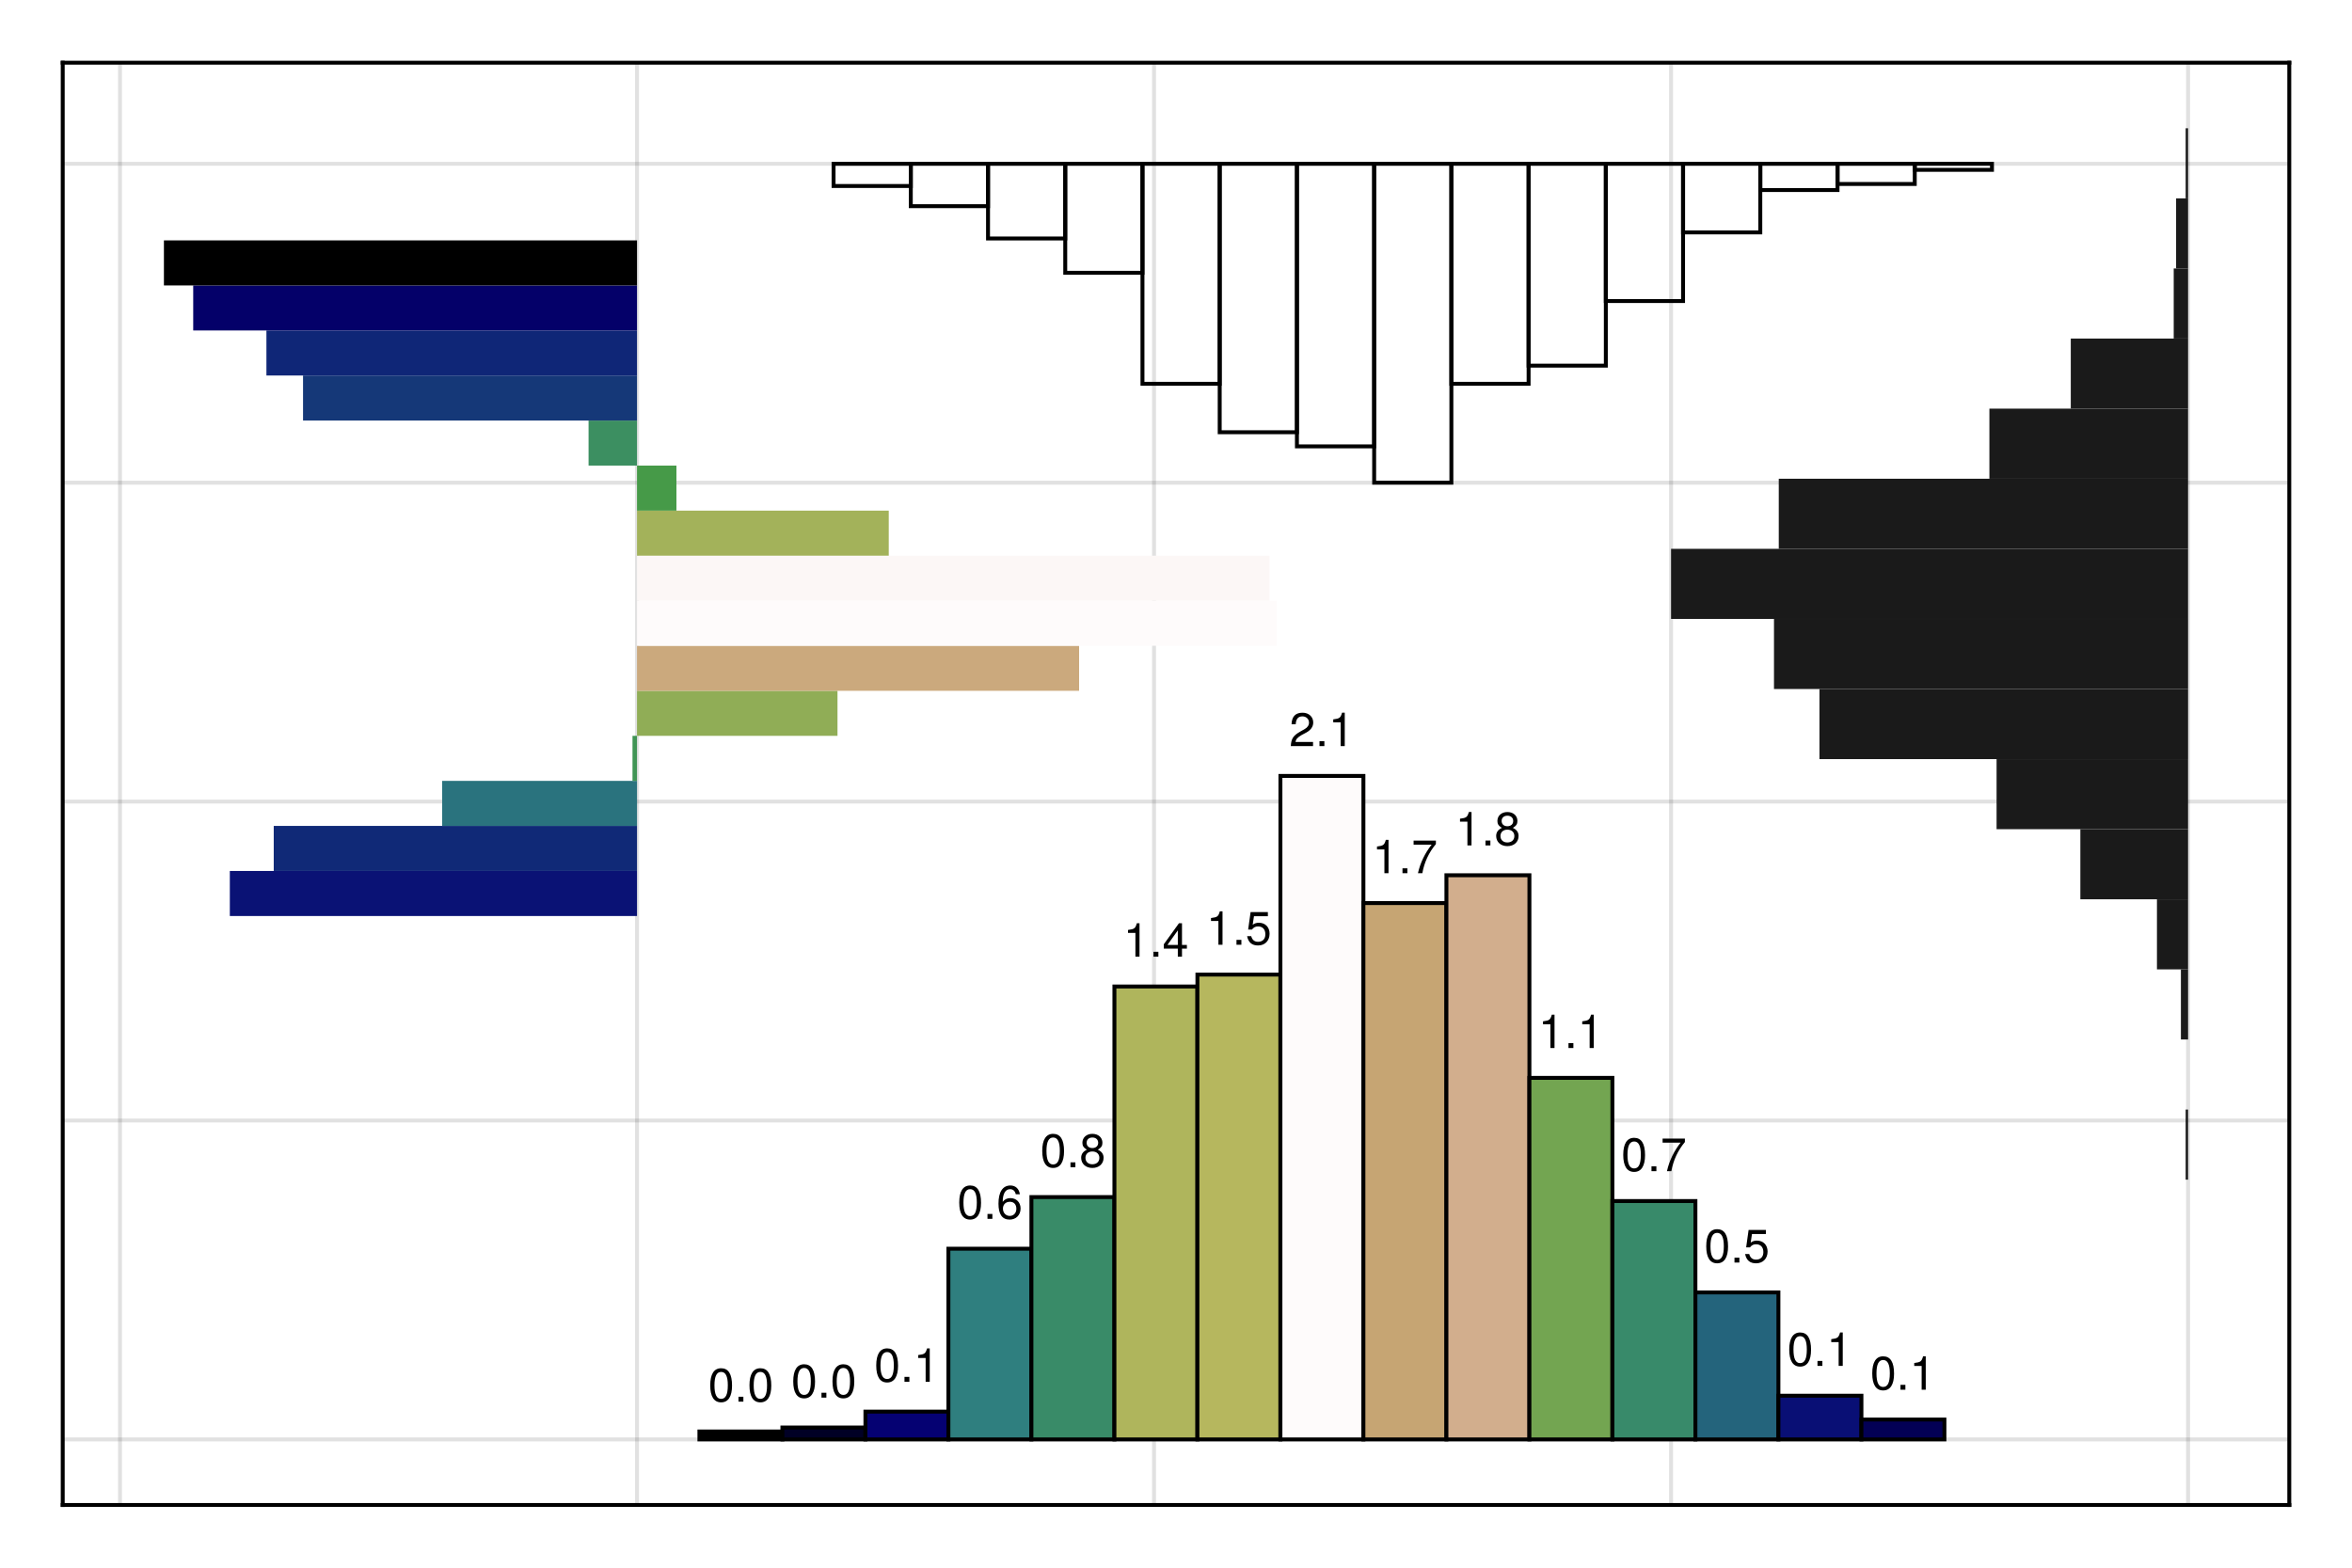 <?xml version="1.0" encoding="UTF-8"?>
<svg xmlns="http://www.w3.org/2000/svg" xmlns:xlink="http://www.w3.org/1999/xlink" width="600" height="400" viewBox="0 0 600 400">
<defs>
<g>
<g id="glyph-0-0-82328c36">
<path d="M 6.078 -4.094 C 6.078 -1.297 5.094 0.188 3.297 0.188 C 1.469 0.188 0.516 -1.297 0.516 -4.156 C 0.516 -7.016 1.469 -8.516 3.297 -8.516 C 5.141 -8.516 6.078 -7.047 6.078 -4.094 Z M 5 -4.188 C 5 -6.469 4.438 -7.578 3.297 -7.578 C 2.156 -7.578 1.594 -6.484 1.594 -4.156 C 1.594 -1.828 2.156 -0.703 3.281 -0.703 C 4.453 -0.703 5 -1.781 5 -4.188 Z M 5 -4.188 "/>
</g>
<g id="glyph-0-1-82328c36">
<path d="M 2.297 0 C 2.297 0 1.047 0 1.047 0 C 1.047 0 1.047 -1.25 1.047 -1.25 C 1.047 -1.25 2.297 -1.25 2.297 -1.25 C 2.297 -1.25 2.297 0 2.297 0 Z M 2.297 0 "/>
</g>
<g id="glyph-0-2-82328c36">
<path d="M 4.156 0 C 4.156 0 3.109 0 3.109 0 C 3.109 0 3.109 -6.062 3.109 -6.062 C 3.109 -6.062 1.219 -6.062 1.219 -6.062 C 1.219 -6.062 1.219 -6.812 1.219 -6.812 C 2.859 -7.016 3.094 -7.203 3.469 -8.516 C 3.469 -8.516 4.156 -8.516 4.156 -8.516 C 4.156 -8.516 4.156 0 4.156 0 Z M 4.156 0 "/>
</g>
<g id="glyph-0-3-82328c36">
<path d="M 6.156 -2.641 C 6.156 -0.969 4.984 0.188 3.375 0.188 C 1.422 0.188 0.516 -1.219 0.516 -3.875 C 0.516 -6.844 1.578 -8.516 3.562 -8.516 C 4.859 -8.516 5.766 -7.688 5.969 -6.281 C 5.969 -6.281 4.922 -6.281 4.922 -6.281 C 4.75 -7.109 4.234 -7.578 3.484 -7.578 C 2.281 -7.578 1.609 -6.422 1.594 -4.344 C 2.047 -4.969 2.719 -5.297 3.547 -5.297 C 5.078 -5.297 6.156 -4.219 6.156 -2.641 Z M 5.078 -2.562 C 5.078 -3.703 4.438 -4.359 3.422 -4.359 C 2.375 -4.359 1.656 -3.672 1.656 -2.609 C 1.656 -1.531 2.406 -0.75 3.391 -0.75 C 4.359 -0.75 5.078 -1.484 5.078 -2.562 Z M 5.078 -2.562 "/>
</g>
<g id="glyph-0-4-82328c36">
<path d="M 6.156 -2.406 C 6.156 -0.859 4.984 0.188 3.297 0.188 C 1.625 0.188 0.438 -0.859 0.438 -2.406 C 0.438 -3.344 0.922 -4.016 1.891 -4.469 C 1.031 -5.016 0.75 -5.453 0.75 -6.234 C 0.75 -7.578 1.797 -8.516 3.297 -8.516 C 4.812 -8.516 5.859 -7.578 5.859 -6.234 C 5.859 -5.438 5.562 -5 4.688 -4.469 C 5.672 -4.016 6.156 -3.344 6.156 -2.406 Z M 4.781 -6.219 C 4.781 -7.047 4.203 -7.578 3.297 -7.578 C 2.406 -7.578 1.828 -7.047 1.828 -6.234 C 1.828 -5.422 2.406 -4.891 3.297 -4.891 C 4.188 -4.891 4.781 -5.422 4.781 -6.219 Z M 5.078 -2.391 C 5.078 -3.391 4.359 -4.016 3.297 -4.016 C 2.25 -4.016 1.531 -3.391 1.531 -2.391 C 1.531 -1.391 2.25 -0.75 3.281 -0.75 C 4.359 -0.75 5.078 -1.375 5.078 -2.391 Z M 5.078 -2.391 "/>
</g>
<g id="glyph-0-5-82328c36">
<path d="M 6.234 -2.047 C 6.234 -2.047 4.984 -2.047 4.984 -2.047 C 4.984 -2.047 4.984 0 4.984 0 C 4.984 0 3.922 0 3.922 0 C 3.922 0 3.922 -2.047 3.922 -2.047 C 3.922 -2.047 0.344 -2.047 0.344 -2.047 C 0.344 -2.047 0.344 -3.156 0.344 -3.156 C 0.344 -3.156 4.203 -8.516 4.203 -8.516 C 4.203 -8.516 4.984 -8.516 4.984 -8.516 C 4.984 -8.516 4.984 -2.984 4.984 -2.984 C 4.984 -2.984 6.234 -2.984 6.234 -2.984 C 6.234 -2.984 6.234 -2.047 6.234 -2.047 Z M 3.922 -2.984 C 3.922 -2.984 3.922 -6.703 3.922 -6.703 C 3.922 -6.703 1.266 -2.984 1.266 -2.984 C 1.266 -2.984 3.922 -2.984 3.922 -2.984 Z M 3.922 -2.984 "/>
</g>
<g id="glyph-0-6-82328c36">
<path d="M 6.156 -2.812 C 6.156 -1.016 4.953 0.188 3.234 0.188 C 1.734 0.188 0.766 -0.484 0.422 -2.188 C 0.422 -2.188 1.469 -2.188 1.469 -2.188 C 1.734 -1.219 2.297 -0.75 3.219 -0.75 C 4.375 -0.75 5.078 -1.453 5.078 -2.672 C 5.078 -3.938 4.359 -4.672 3.219 -4.672 C 2.562 -4.672 2.141 -4.469 1.656 -3.875 C 1.656 -3.875 0.688 -3.875 0.688 -3.875 C 0.688 -3.875 1.312 -8.328 1.312 -8.328 C 1.312 -8.328 5.719 -8.328 5.719 -8.328 C 5.719 -8.328 5.719 -7.281 5.719 -7.281 C 5.719 -7.281 2.172 -7.281 2.172 -7.281 C 2.172 -7.281 1.844 -5.094 1.844 -5.094 C 2.328 -5.453 2.812 -5.609 3.406 -5.609 C 5.047 -5.609 6.156 -4.5 6.156 -2.812 Z M 6.156 -2.812 "/>
</g>
<g id="glyph-0-7-82328c36">
<path d="M 6.125 -6.016 C 6.125 -4.969 5.516 -4.078 4.328 -3.438 C 4.328 -3.438 3.125 -2.797 3.125 -2.797 C 2.094 -2.188 1.703 -1.734 1.594 -1.047 C 1.594 -1.047 6.078 -1.047 6.078 -1.047 C 6.078 -1.047 6.078 0 6.078 0 C 6.078 0 0.406 0 0.406 0 C 0.5 -1.875 1.016 -2.672 2.797 -3.688 C 2.797 -3.688 3.906 -4.312 3.906 -4.312 C 4.656 -4.734 5.047 -5.312 5.047 -5.984 C 5.047 -6.906 4.328 -7.578 3.375 -7.578 C 2.328 -7.578 1.734 -6.984 1.656 -5.562 C 1.656 -5.562 0.594 -5.562 0.594 -5.562 C 0.656 -7.625 1.672 -8.516 3.406 -8.516 C 5.016 -8.516 6.125 -7.453 6.125 -6.016 Z M 6.125 -6.016 "/>
</g>
<g id="glyph-0-8-82328c36">
<path d="M 6.234 -7.438 C 4.453 -5.312 3.25 -2.75 2.781 0 C 2.781 0 1.656 0 1.656 0 C 2.25 -2.656 3.453 -5.141 5.141 -7.281 C 5.141 -7.281 0.547 -7.281 0.547 -7.281 C 0.547 -7.281 0.547 -8.328 0.547 -8.328 C 0.547 -8.328 6.234 -8.328 6.234 -8.328 C 6.234 -8.328 6.234 -7.438 6.234 -7.438 Z M 6.234 -7.438 "/>
</g>
</g>
</defs>
<rect x="-60" y="-40" width="720" height="480" fill="rgb(100%, 100%, 100%)" fill-opacity="1"/>
<path fill-rule="nonzero" fill="rgb(100%, 100%, 100%)" fill-opacity="1" d="M 16 384 L 584 384 L 584 16 L 16 16 Z M 16 384 "/>
<path fill="none" stroke-width="1" stroke-linecap="butt" stroke-linejoin="miter" stroke="rgb(0%, 0%, 0%)" stroke-opacity="0.12" stroke-miterlimit="1.155" d="M 30.613 384 L 30.613 16 "/>
<path fill="none" stroke-width="1" stroke-linecap="butt" stroke-linejoin="miter" stroke="rgb(0%, 0%, 0%)" stroke-opacity="0.12" stroke-miterlimit="1.155" d="M 162.504 384 L 162.504 16 "/>
<path fill="none" stroke-width="1" stroke-linecap="butt" stroke-linejoin="miter" stroke="rgb(0%, 0%, 0%)" stroke-opacity="0.12" stroke-miterlimit="1.155" d="M 294.398 384 L 294.398 16 "/>
<path fill="none" stroke-width="1" stroke-linecap="butt" stroke-linejoin="miter" stroke="rgb(0%, 0%, 0%)" stroke-opacity="0.12" stroke-miterlimit="1.155" d="M 426.289 384 L 426.289 16 "/>
<path fill="none" stroke-width="1" stroke-linecap="butt" stroke-linejoin="miter" stroke="rgb(0%, 0%, 0%)" stroke-opacity="0.12" stroke-miterlimit="1.155" d="M 558.184 384 L 558.184 16 "/>
<path fill="none" stroke-width="1" stroke-linecap="butt" stroke-linejoin="miter" stroke="rgb(0%, 0%, 0%)" stroke-opacity="0.12" stroke-miterlimit="1.155" d="M 16 367.273 L 584 367.273 "/>
<path fill="none" stroke-width="1" stroke-linecap="butt" stroke-linejoin="miter" stroke="rgb(0%, 0%, 0%)" stroke-opacity="0.12" stroke-miterlimit="1.155" d="M 16 285.902 L 584 285.902 "/>
<path fill="none" stroke-width="1" stroke-linecap="butt" stroke-linejoin="miter" stroke="rgb(0%, 0%, 0%)" stroke-opacity="0.12" stroke-miterlimit="1.155" d="M 16 204.531 L 584 204.531 "/>
<path fill="none" stroke-width="1" stroke-linecap="butt" stroke-linejoin="miter" stroke="rgb(0%, 0%, 0%)" stroke-opacity="0.12" stroke-miterlimit="1.155" d="M 16 123.16 L 584 123.16 "/>
<path fill="none" stroke-width="1" stroke-linecap="butt" stroke-linejoin="miter" stroke="rgb(0%, 0%, 0%)" stroke-opacity="0.12" stroke-miterlimit="1.155" d="M 16 41.793 L 584 41.793 "/>
<path fill-rule="nonzero" fill="rgb(3.947%, 7.298%, 45.996%)" fill-opacity="1" d="M 58.629 233.723 L 162.504 233.723 L 162.504 222.23 L 58.629 222.23 Z M 58.629 233.723 "/>
<path fill-rule="nonzero" fill="rgb(6.573%, 16.377%, 46.706%)" fill-opacity="1" d="M 69.832 222.227 L 162.504 222.227 L 162.504 210.734 L 69.832 210.734 Z M 69.832 222.227 "/>
<path fill-rule="nonzero" fill="rgb(16.66%, 45.08%, 49.45%)" fill-opacity="1" d="M 112.793 210.734 L 162.508 210.734 L 162.508 199.242 L 112.793 199.242 Z M 112.793 210.734 "/>
<path fill-rule="nonzero" fill="rgb(25.359%, 58.181%, 33.071%)" fill-opacity="1" d="M 161.352 199.242 L 162.504 199.242 L 162.504 187.75 L 161.352 187.75 Z M 161.352 199.242 "/>
<path fill-rule="nonzero" fill="rgb(56.468%, 67.642%, 33.953%)" fill-opacity="1" d="M 162.504 187.75 L 213.648 187.75 L 213.648 176.258 L 162.504 176.258 Z M 162.504 187.75 "/>
<path fill-rule="nonzero" fill="rgb(79.355%, 66.066%, 48.94%)" fill-opacity="1" d="M 162.504 176.258 L 275.281 176.258 L 275.281 164.766 L 162.504 164.766 Z M 162.504 176.258 "/>
<path fill-rule="nonzero" fill="rgb(99.22%, 98.43%, 98.43%)" fill-opacity="1" d="M 162.504 164.766 L 325.711 164.766 L 325.711 153.273 L 162.504 153.273 Z M 162.504 164.766 "/>
<path fill-rule="nonzero" fill="rgb(98.483%, 96.535%, 96.45%)" fill-opacity="1" d="M 162.504 153.273 L 323.844 153.273 L 323.844 141.781 L 162.504 141.781 Z M 162.504 153.273 "/>
<path fill-rule="nonzero" fill="rgb(64.057%, 69.658%, 35.411%)" fill-opacity="1" d="M 162.504 141.781 L 226.723 141.781 L 226.723 130.289 L 162.504 130.289 Z M 162.504 141.781 "/>
<path fill-rule="nonzero" fill="rgb(27.527%, 60.451%, 28.267%)" fill-opacity="1" d="M 162.504 130.289 L 172.559 130.289 L 172.559 118.797 L 162.504 118.797 Z M 162.504 130.289 "/>
<path fill-rule="nonzero" fill="rgb(23.496%, 55.91%, 37.897%)" fill-opacity="1" d="M 150.145 118.797 L 162.504 118.797 L 162.504 107.305 L 150.145 107.305 Z M 150.145 118.797 "/>
<path fill-rule="nonzero" fill="rgb(8.33%, 22.09%, 47.19%)" fill-opacity="1" d="M 77.305 107.305 L 162.504 107.305 L 162.504 95.812 L 77.305 95.812 Z M 77.305 107.305 "/>
<path fill-rule="nonzero" fill="rgb(6.139%, 14.864%, 46.588%)" fill-opacity="1" d="M 67.965 95.812 L 162.504 95.812 L 162.504 84.32 L 67.965 84.32 Z M 67.965 95.812 "/>
<path fill-rule="nonzero" fill="rgb(1.753%, 0.366%, 41.211%)" fill-opacity="1" d="M 49.289 84.32 L 162.504 84.32 L 162.504 72.828 L 49.289 72.828 Z M 49.289 84.32 "/>
<path fill-rule="nonzero" fill="rgb(0%, 0%, 0%)" fill-opacity="1" d="M 41.816 72.828 L 162.504 72.828 L 162.504 61.336 L 41.816 61.336 Z M 41.816 72.828 "/>
<path fill-rule="nonzero" fill="rgb(10.196%, 10.196%, 10.196%)" fill-opacity="1" d="M 557.57 300.992 L 558.18 300.992 L 558.18 283.109 L 557.57 283.109 Z M 557.57 300.992 "/>
<path fill-rule="nonzero" fill="rgb(10.196%, 10.196%, 10.196%)" fill-opacity="1" d="M 556.352 265.227 L 558.184 265.227 L 558.184 247.344 L 556.352 247.344 Z M 556.352 265.227 "/>
<path fill-rule="nonzero" fill="rgb(10.196%, 10.196%, 10.196%)" fill-opacity="1" d="M 550.242 247.34 L 558.18 247.34 L 558.18 229.457 L 550.242 229.457 Z M 550.242 247.34 "/>
<path fill-rule="nonzero" fill="rgb(10.196%, 10.196%, 10.196%)" fill-opacity="1" d="M 530.703 229.457 L 558.18 229.457 L 558.18 211.574 L 530.703 211.574 Z M 530.703 229.457 "/>
<path fill-rule="nonzero" fill="rgb(10.196%, 10.196%, 10.196%)" fill-opacity="1" d="M 509.332 211.57 L 558.18 211.57 L 558.18 193.688 L 509.332 193.688 Z M 509.332 211.57 "/>
<path fill-rule="nonzero" fill="rgb(10.196%, 10.196%, 10.196%)" fill-opacity="1" d="M 464.148 193.688 L 558.184 193.688 L 558.184 175.805 L 464.148 175.805 Z M 464.148 193.688 "/>
<path fill-rule="nonzero" fill="rgb(10.196%, 10.196%, 10.196%)" fill-opacity="1" d="M 452.547 175.805 L 558.184 175.805 L 558.184 157.922 L 452.547 157.922 Z M 452.547 175.805 "/>
<path fill-rule="nonzero" fill="rgb(10.196%, 10.196%, 10.196%)" fill-opacity="1" d="M 426.289 157.918 L 558.18 157.918 L 558.18 140.035 L 426.289 140.035 Z M 426.289 157.918 "/>
<path fill-rule="nonzero" fill="rgb(10.196%, 10.196%, 10.196%)" fill-opacity="1" d="M 453.766 140.035 L 558.18 140.035 L 558.18 122.152 L 453.766 122.152 Z M 453.766 140.035 "/>
<path fill-rule="nonzero" fill="rgb(10.196%, 10.196%, 10.196%)" fill-opacity="1" d="M 507.5 122.148 L 558.18 122.148 L 558.18 104.266 L 507.5 104.266 Z M 507.5 122.148 "/>
<path fill-rule="nonzero" fill="rgb(10.196%, 10.196%, 10.196%)" fill-opacity="1" d="M 528.262 104.266 L 558.184 104.266 L 558.184 86.383 L 528.262 86.383 Z M 528.262 104.266 "/>
<path fill-rule="nonzero" fill="rgb(10.196%, 10.196%, 10.196%)" fill-opacity="1" d="M 554.52 86.379 L 558.184 86.379 L 558.184 68.496 L 554.52 68.496 Z M 554.52 86.379 "/>
<path fill-rule="nonzero" fill="rgb(10.196%, 10.196%, 10.196%)" fill-opacity="1" d="M 555.129 68.496 L 558.184 68.496 L 558.184 50.613 L 555.129 50.613 Z M 555.129 68.496 "/>
<path fill-rule="nonzero" fill="rgb(10.196%, 10.196%, 10.196%)" fill-opacity="1" d="M 557.57 50.613 L 558.18 50.613 L 558.18 32.73 L 557.57 32.73 Z M 557.57 50.613 "/>
<path fill="none" stroke-width="1" stroke-linecap="butt" stroke-linejoin="miter" stroke="rgb(0%, 0%, 0%)" stroke-opacity="1" stroke-miterlimit="2" d="M 212.645 47.457 L 232.344 47.457 L 232.344 41.793 L 212.645 41.793 Z M 212.645 47.457 "/>
<path fill="none" stroke-width="1" stroke-linecap="butt" stroke-linejoin="miter" stroke="rgb(0%, 0%, 0%)" stroke-opacity="1" stroke-miterlimit="2" d="M 232.344 52.605 L 252.043 52.605 L 252.043 41.789 L 232.344 41.789 Z M 232.344 52.605 "/>
<path fill="none" stroke-width="1" stroke-linecap="butt" stroke-linejoin="miter" stroke="rgb(0%, 0%, 0%)" stroke-opacity="1" stroke-miterlimit="2" d="M 252.047 60.848 L 271.746 60.848 L 271.746 41.793 L 252.047 41.793 Z M 252.047 60.848 "/>
<path fill="none" stroke-width="1" stroke-linecap="butt" stroke-linejoin="miter" stroke="rgb(0%, 0%, 0%)" stroke-opacity="1" stroke-miterlimit="2" d="M 271.746 69.602 L 291.445 69.602 L 291.445 41.793 L 271.746 41.793 Z M 271.746 69.602 "/>
<path fill="none" stroke-width="1" stroke-linecap="butt" stroke-linejoin="miter" stroke="rgb(0%, 0%, 0%)" stroke-opacity="1" stroke-miterlimit="2" d="M 291.445 97.926 L 311.145 97.926 L 311.145 41.789 L 291.445 41.789 Z M 291.445 97.926 "/>
<path fill="none" stroke-width="1" stroke-linecap="butt" stroke-linejoin="miter" stroke="rgb(0%, 0%, 0%)" stroke-opacity="1" stroke-miterlimit="2" d="M 311.148 110.285 L 330.848 110.285 L 330.848 41.789 L 311.148 41.789 Z M 311.148 110.285 "/>
<path fill="none" stroke-width="1" stroke-linecap="butt" stroke-linejoin="miter" stroke="rgb(0%, 0%, 0%)" stroke-opacity="1" stroke-miterlimit="2" d="M 330.848 113.891 L 350.547 113.891 L 350.547 41.789 L 330.848 41.789 Z M 330.848 113.891 "/>
<path fill="none" stroke-width="1" stroke-linecap="butt" stroke-linejoin="miter" stroke="rgb(0%, 0%, 0%)" stroke-opacity="1" stroke-miterlimit="2" d="M 350.551 123.16 L 370.25 123.16 L 370.25 41.789 L 350.551 41.789 Z M 350.551 123.16 "/>
<path fill="none" stroke-width="1" stroke-linecap="butt" stroke-linejoin="miter" stroke="rgb(0%, 0%, 0%)" stroke-opacity="1" stroke-miterlimit="2" d="M 370.25 97.926 L 389.949 97.926 L 389.949 41.789 L 370.25 41.789 Z M 370.25 97.926 "/>
<path fill="none" stroke-width="1" stroke-linecap="butt" stroke-linejoin="miter" stroke="rgb(0%, 0%, 0%)" stroke-opacity="1" stroke-miterlimit="2" d="M 389.953 93.293 L 409.652 93.293 L 409.652 41.793 L 389.953 41.793 Z M 389.953 93.293 "/>
<path fill="none" stroke-width="1" stroke-linecap="butt" stroke-linejoin="miter" stroke="rgb(0%, 0%, 0%)" stroke-opacity="1" stroke-miterlimit="2" d="M 409.652 76.812 L 429.352 76.812 L 429.352 41.793 L 409.652 41.793 Z M 409.652 76.812 "/>
<path fill="none" stroke-width="1" stroke-linecap="butt" stroke-linejoin="miter" stroke="rgb(0%, 0%, 0%)" stroke-opacity="1" stroke-miterlimit="2" d="M 429.355 59.301 L 449.055 59.301 L 449.055 41.789 L 429.355 41.789 Z M 429.355 59.301 "/>
<path fill="none" stroke-width="1" stroke-linecap="butt" stroke-linejoin="miter" stroke="rgb(0%, 0%, 0%)" stroke-opacity="1" stroke-miterlimit="2" d="M 449.055 48.488 L 468.754 48.488 L 468.754 41.793 L 449.055 41.793 Z M 449.055 48.488 "/>
<path fill="none" stroke-width="1" stroke-linecap="butt" stroke-linejoin="miter" stroke="rgb(0%, 0%, 0%)" stroke-opacity="1" stroke-miterlimit="2" d="M 468.758 46.941 L 488.457 46.941 L 488.457 41.793 L 468.758 41.793 Z M 468.758 46.941 "/>
<path fill="none" stroke-width="1" stroke-linecap="butt" stroke-linejoin="miter" stroke="rgb(0%, 0%, 0%)" stroke-opacity="1" stroke-miterlimit="2" d="M 488.457 43.336 L 508.156 43.336 L 508.156 41.789 L 488.457 41.789 Z M 488.457 43.336 "/>
<path fill-rule="nonzero" fill="rgb(0%, 0%, 0%)" fill-opacity="1" stroke-width="1" stroke-linecap="butt" stroke-linejoin="miter" stroke="rgb(0%, 0%, 0%)" stroke-opacity="1" stroke-miterlimit="2" d="M 178.422 367.273 L 199.594 367.273 L 199.594 365.246 L 178.422 365.246 Z M 178.422 367.273 "/>
<path fill-rule="nonzero" fill="rgb(0.406%, 0%, 14.836%)" fill-opacity="1" stroke-width="1" stroke-linecap="butt" stroke-linejoin="miter" stroke="rgb(0%, 0%, 0%)" stroke-opacity="1" stroke-miterlimit="2" d="M 199.594 367.273 L 220.766 367.273 L 220.766 364.23 L 199.594 364.23 Z M 199.594 367.273 "/>
<path fill-rule="nonzero" fill="rgb(2.02%, 0.65%, 44.729%)" fill-opacity="1" stroke-width="1" stroke-linecap="butt" stroke-linejoin="miter" stroke="rgb(0%, 0%, 0%)" stroke-opacity="1" stroke-miterlimit="2" d="M 220.77 367.273 L 241.941 367.273 L 241.941 360.176 L 220.77 360.176 Z M 220.77 367.273 "/>
<path fill-rule="nonzero" fill="rgb(18.579%, 49.628%, 49.978%)" fill-opacity="1" stroke-width="1" stroke-linecap="butt" stroke-linejoin="miter" stroke="rgb(0%, 0%, 0%)" stroke-opacity="1" stroke-miterlimit="2" d="M 241.941 367.273 L 263.113 367.273 L 263.113 318.613 L 241.941 318.613 Z M 241.941 367.273 "/>
<path fill-rule="nonzero" fill="rgb(22.366%, 54.529%, 40.838%)" fill-opacity="1" stroke-width="1" stroke-linecap="butt" stroke-linejoin="miter" stroke="rgb(0%, 0%, 0%)" stroke-opacity="1" stroke-miterlimit="2" d="M 263.117 367.273 L 284.289 367.273 L 284.289 305.438 L 263.117 305.438 Z M 263.117 367.273 "/>
<path fill-rule="nonzero" fill="rgb(68.59%, 70.867%, 36.272%)" fill-opacity="1" stroke-width="1" stroke-linecap="butt" stroke-linejoin="miter" stroke="rgb(0%, 0%, 0%)" stroke-opacity="1" stroke-miterlimit="2" d="M 284.289 367.273 L 305.461 367.273 L 305.461 251.707 L 284.289 251.707 Z M 284.289 367.273 "/>
<path fill-rule="nonzero" fill="rgb(71.416%, 71.485%, 36.853%)" fill-opacity="1" stroke-width="1" stroke-linecap="butt" stroke-linejoin="miter" stroke="rgb(0%, 0%, 0%)" stroke-opacity="1" stroke-miterlimit="2" d="M 305.465 367.273 L 326.637 367.273 L 326.637 248.668 L 305.465 248.668 Z M 305.465 367.273 "/>
<path fill-rule="nonzero" fill="rgb(99.22%, 98.43%, 98.43%)" fill-opacity="1" stroke-width="1" stroke-linecap="butt" stroke-linejoin="miter" stroke="rgb(0%, 0%, 0%)" stroke-opacity="1" stroke-miterlimit="2" d="M 326.637 367.273 L 347.809 367.273 L 347.809 197.98 L 326.637 197.98 Z M 326.637 367.273 "/>
<path fill-rule="nonzero" fill="rgb(77.529%, 64.791%, 44.945%)" fill-opacity="1" stroke-width="1" stroke-linecap="butt" stroke-linejoin="miter" stroke="rgb(0%, 0%, 0%)" stroke-opacity="1" stroke-miterlimit="2" d="M 347.809 367.273 L 368.98 367.273 L 368.98 230.422 L 347.809 230.422 Z M 347.809 367.273 "/>
<path fill-rule="nonzero" fill="rgb(82.27%, 68.33%, 55.339%)" fill-opacity="1" stroke-width="1" stroke-linecap="butt" stroke-linejoin="miter" stroke="rgb(0%, 0%, 0%)" stroke-opacity="1" stroke-miterlimit="2" d="M 368.984 367.273 L 390.156 367.273 L 390.156 223.324 L 368.984 223.324 Z M 368.984 367.273 "/>
<path fill-rule="nonzero" fill="rgb(45.055%, 64.753%, 31.715%)" fill-opacity="1" stroke-width="1" stroke-linecap="butt" stroke-linejoin="miter" stroke="rgb(0%, 0%, 0%)" stroke-opacity="1" stroke-miterlimit="2" d="M 390.156 367.273 L 411.328 367.273 L 411.328 275.023 L 390.156 275.023 Z M 390.156 367.273 "/>
<path fill-rule="nonzero" fill="rgb(22.081%, 54.178%, 41.584%)" fill-opacity="1" stroke-width="1" stroke-linecap="butt" stroke-linejoin="miter" stroke="rgb(0%, 0%, 0%)" stroke-opacity="1" stroke-miterlimit="2" d="M 411.332 367.273 L 432.504 367.273 L 432.504 306.449 L 411.332 306.449 Z M 411.332 367.273 "/>
<path fill-rule="nonzero" fill="rgb(14.14%, 39.095%, 48.768%)" fill-opacity="1" stroke-width="1" stroke-linecap="butt" stroke-linejoin="miter" stroke="rgb(0%, 0%, 0%)" stroke-opacity="1" stroke-miterlimit="2" d="M 432.504 367.273 L 453.676 367.273 L 453.676 329.766 L 432.504 329.766 Z M 432.504 367.273 "/>
<path fill-rule="nonzero" fill="rgb(3.635%, 6.225%, 45.912%)" fill-opacity="1" stroke-width="1" stroke-linecap="butt" stroke-linejoin="miter" stroke="rgb(0%, 0%, 0%)" stroke-opacity="1" stroke-miterlimit="2" d="M 453.68 367.273 L 474.852 367.273 L 474.852 356.121 L 453.68 356.121 Z M 453.68 367.273 "/>
<path fill-rule="nonzero" fill="rgb(1.21%, 0%, 33.275%)" fill-opacity="1" stroke-width="1" stroke-linecap="butt" stroke-linejoin="miter" stroke="rgb(0%, 0%, 0%)" stroke-opacity="1" stroke-miterlimit="2" d="M 474.852 367.273 L 496.023 367.273 L 496.023 362.203 L 474.852 362.203 Z M 474.852 367.273 "/>
<g fill="rgb(0%, 0%, 0%)" fill-opacity="1">
<use xlink:href="#glyph-0-0-82328c36" x="180.668" y="357.629"/>
</g>
<g fill="rgb(0%, 0%, 0%)" fill-opacity="1">
<use xlink:href="#glyph-0-1-82328c36" x="187.34" y="357.629"/>
</g>
<g fill="rgb(0%, 0%, 0%)" fill-opacity="1">
<use xlink:href="#glyph-0-0-82328c36" x="190.676" y="357.629"/>
</g>
<g fill="rgb(0%, 0%, 0%)" fill-opacity="1">
<use xlink:href="#glyph-0-0-82328c36" x="201.842" y="356.616"/>
</g>
<g fill="rgb(0%, 0%, 0%)" fill-opacity="1">
<use xlink:href="#glyph-0-1-82328c36" x="208.514" y="356.616"/>
</g>
<g fill="rgb(0%, 0%, 0%)" fill-opacity="1">
<use xlink:href="#glyph-0-0-82328c36" x="211.85" y="356.616"/>
</g>
<g fill="rgb(0%, 0%, 0%)" fill-opacity="1">
<use xlink:href="#glyph-0-0-82328c36" x="223.015" y="352.561"/>
</g>
<g fill="rgb(0%, 0%, 0%)" fill-opacity="1">
<use xlink:href="#glyph-0-1-82328c36" x="229.687" y="352.561"/>
</g>
<g fill="rgb(0%, 0%, 0%)" fill-opacity="1">
<use xlink:href="#glyph-0-2-82328c36" x="233.023" y="352.561"/>
</g>
<g fill="rgb(0%, 0%, 0%)" fill-opacity="1">
<use xlink:href="#glyph-0-0-82328c36" x="244.189" y="310.998"/>
</g>
<g fill="rgb(0%, 0%, 0%)" fill-opacity="1">
<use xlink:href="#glyph-0-1-82328c36" x="250.861" y="310.998"/>
</g>
<g fill="rgb(0%, 0%, 0%)" fill-opacity="1">
<use xlink:href="#glyph-0-3-82328c36" x="254.197" y="310.998"/>
</g>
<g fill="rgb(0%, 0%, 0%)" fill-opacity="1">
<use xlink:href="#glyph-0-0-82328c36" x="265.363" y="297.819"/>
</g>
<g fill="rgb(0%, 0%, 0%)" fill-opacity="1">
<use xlink:href="#glyph-0-1-82328c36" x="272.035" y="297.819"/>
</g>
<g fill="rgb(0%, 0%, 0%)" fill-opacity="1">
<use xlink:href="#glyph-0-4-82328c36" x="275.371" y="297.819"/>
</g>
<g fill="rgb(0%, 0%, 0%)" fill-opacity="1">
<use xlink:href="#glyph-0-2-82328c36" x="286.536" y="244.092"/>
</g>
<g fill="rgb(0%, 0%, 0%)" fill-opacity="1">
<use xlink:href="#glyph-0-1-82328c36" x="293.208" y="244.092"/>
</g>
<g fill="rgb(0%, 0%, 0%)" fill-opacity="1">
<use xlink:href="#glyph-0-5-82328c36" x="296.544" y="244.092"/>
</g>
<g fill="rgb(0%, 0%, 0%)" fill-opacity="1">
<use xlink:href="#glyph-0-2-82328c36" x="307.71" y="241.051"/>
</g>
<g fill="rgb(0%, 0%, 0%)" fill-opacity="1">
<use xlink:href="#glyph-0-1-82328c36" x="314.382" y="241.051"/>
</g>
<g fill="rgb(0%, 0%, 0%)" fill-opacity="1">
<use xlink:href="#glyph-0-6-82328c36" x="317.718" y="241.051"/>
</g>
<g fill="rgb(0%, 0%, 0%)" fill-opacity="1">
<use xlink:href="#glyph-0-7-82328c36" x="328.883" y="190.364"/>
</g>
<g fill="rgb(0%, 0%, 0%)" fill-opacity="1">
<use xlink:href="#glyph-0-1-82328c36" x="335.555" y="190.364"/>
</g>
<g fill="rgb(0%, 0%, 0%)" fill-opacity="1">
<use xlink:href="#glyph-0-2-82328c36" x="338.891" y="190.364"/>
</g>
<g fill="rgb(0%, 0%, 0%)" fill-opacity="1">
<use xlink:href="#glyph-0-2-82328c36" x="350.057" y="222.804"/>
</g>
<g fill="rgb(0%, 0%, 0%)" fill-opacity="1">
<use xlink:href="#glyph-0-1-82328c36" x="356.729" y="222.804"/>
</g>
<g fill="rgb(0%, 0%, 0%)" fill-opacity="1">
<use xlink:href="#glyph-0-8-82328c36" x="360.065" y="222.804"/>
</g>
<g fill="rgb(0%, 0%, 0%)" fill-opacity="1">
<use xlink:href="#glyph-0-2-82328c36" x="371.231" y="215.707"/>
</g>
<g fill="rgb(0%, 0%, 0%)" fill-opacity="1">
<use xlink:href="#glyph-0-1-82328c36" x="377.903" y="215.707"/>
</g>
<g fill="rgb(0%, 0%, 0%)" fill-opacity="1">
<use xlink:href="#glyph-0-4-82328c36" x="381.239" y="215.707"/>
</g>
<g fill="rgb(0%, 0%, 0%)" fill-opacity="1">
<use xlink:href="#glyph-0-2-82328c36" x="392.404" y="267.408"/>
</g>
<g fill="rgb(0%, 0%, 0%)" fill-opacity="1">
<use xlink:href="#glyph-0-1-82328c36" x="399.076" y="267.408"/>
</g>
<g fill="rgb(0%, 0%, 0%)" fill-opacity="1">
<use xlink:href="#glyph-0-2-82328c36" x="402.412" y="267.408"/>
</g>
<g fill="rgb(0%, 0%, 0%)" fill-opacity="1">
<use xlink:href="#glyph-0-0-82328c36" x="413.578" y="298.833"/>
</g>
<g fill="rgb(0%, 0%, 0%)" fill-opacity="1">
<use xlink:href="#glyph-0-1-82328c36" x="420.25" y="298.833"/>
</g>
<g fill="rgb(0%, 0%, 0%)" fill-opacity="1">
<use xlink:href="#glyph-0-8-82328c36" x="423.586" y="298.833"/>
</g>
<g fill="rgb(0%, 0%, 0%)" fill-opacity="1">
<use xlink:href="#glyph-0-0-82328c36" x="434.751" y="322.149"/>
</g>
<g fill="rgb(0%, 0%, 0%)" fill-opacity="1">
<use xlink:href="#glyph-0-1-82328c36" x="441.423" y="322.149"/>
</g>
<g fill="rgb(0%, 0%, 0%)" fill-opacity="1">
<use xlink:href="#glyph-0-6-82328c36" x="444.759" y="322.149"/>
</g>
<g fill="rgb(0%, 0%, 0%)" fill-opacity="1">
<use xlink:href="#glyph-0-0-82328c36" x="455.925" y="348.506"/>
</g>
<g fill="rgb(0%, 0%, 0%)" fill-opacity="1">
<use xlink:href="#glyph-0-1-82328c36" x="462.597" y="348.506"/>
</g>
<g fill="rgb(0%, 0%, 0%)" fill-opacity="1">
<use xlink:href="#glyph-0-2-82328c36" x="465.933" y="348.506"/>
</g>
<g fill="rgb(0%, 0%, 0%)" fill-opacity="1">
<use xlink:href="#glyph-0-0-82328c36" x="477.099" y="354.588"/>
</g>
<g fill="rgb(0%, 0%, 0%)" fill-opacity="1">
<use xlink:href="#glyph-0-1-82328c36" x="483.771" y="354.588"/>
</g>
<g fill="rgb(0%, 0%, 0%)" fill-opacity="1">
<use xlink:href="#glyph-0-2-82328c36" x="487.107" y="354.588"/>
</g>
<path fill="none" stroke-width="1" stroke-linecap="butt" stroke-linejoin="miter" stroke="rgb(0%, 0%, 0%)" stroke-opacity="1" stroke-miterlimit="1.155" d="M 15.5 384 L 584.5 384 "/>
<path fill="none" stroke-width="1" stroke-linecap="butt" stroke-linejoin="miter" stroke="rgb(0%, 0%, 0%)" stroke-opacity="1" stroke-miterlimit="1.155" d="M 16 384.5 L 16 15.5 "/>
<path fill="none" stroke-width="1" stroke-linecap="butt" stroke-linejoin="miter" stroke="rgb(0%, 0%, 0%)" stroke-opacity="1" stroke-miterlimit="1.155" d="M 15.5 16 L 584.5 16 "/>
<path fill="none" stroke-width="1" stroke-linecap="butt" stroke-linejoin="miter" stroke="rgb(0%, 0%, 0%)" stroke-opacity="1" stroke-miterlimit="1.155" d="M 584 384.5 L 584 15.5 "/>
</svg>
